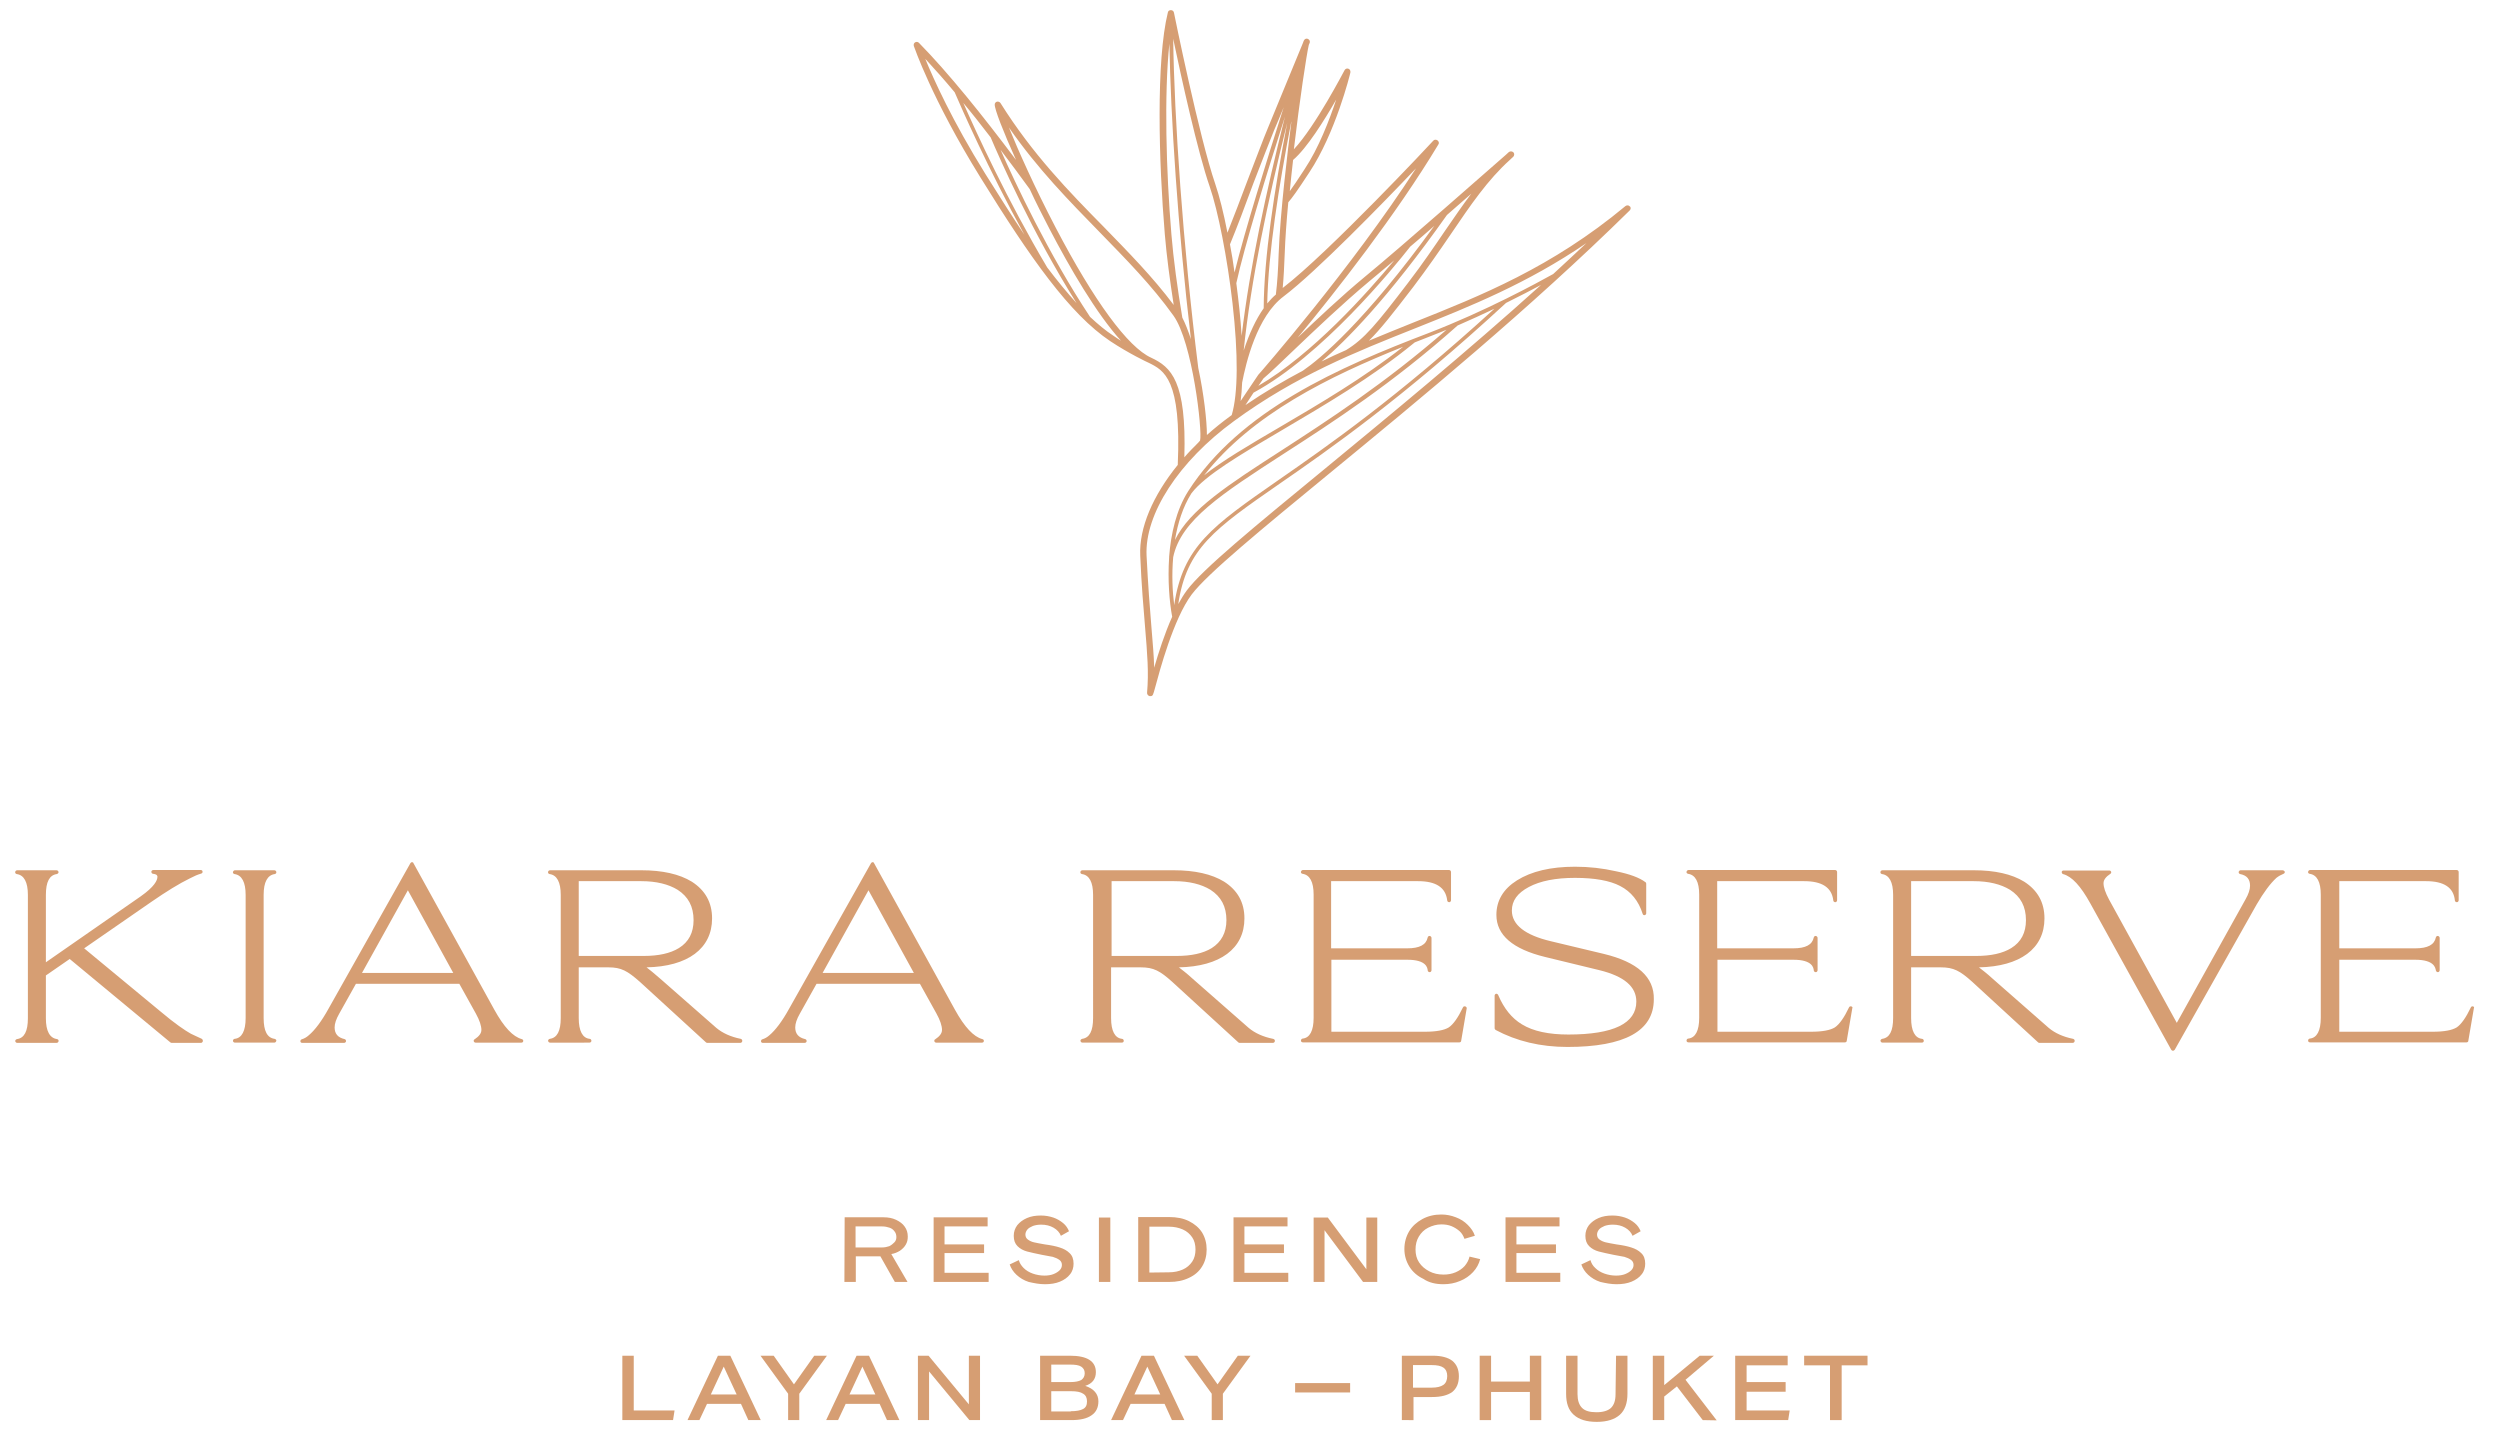 <?xml version="1.0" encoding="utf-8"?>
<!-- Generator: Adobe Illustrator 25.2.1, SVG Export Plug-In . SVG Version: 6.00 Build 0)  -->
<svg version="1.1" id="Layer_1" xmlns="http://www.w3.org/2000/svg" xmlns:xlink="http://www.w3.org/1999/xlink" x="0px" y="0px"
	 viewBox="0 0 986.2 574" style="enable-background:new 0 0 986.2 574;" xml:space="preserve">
<style type="text/css">
	.st0{fill:#D69E73;}
</style>
<g id="Logo">
	<path class="st0" d="M80,410.8c-0.1,0.3-0.4,0.6-0.7,0.6H67.7c-0.2,0-0.3-0.1-0.5-0.2l-39.7-32.9l-9.4,6.5v16.9
		c0,5,1.5,7.8,4.4,8.2c0.4,0.1,0.7,0.4,0.6,0.8c0,0.4-0.4,0.7-0.8,0.7H6.8c-0.4,0-0.7-0.3-0.8-0.7c0-0.4,0.3-0.7,0.7-0.8
		c2.9-0.4,4.3-3.1,4.3-8.2V353c0-5-1.5-7.8-4.4-8.2c-0.4-0.1-0.7-0.4-0.6-0.8c0-0.4,0.4-0.7,0.8-0.7h15.5c0.4,0,0.7,0.3,0.8,0.7
		c0,0.4-0.3,0.7-0.7,0.8c-2.9,0.4-4.3,3.1-4.3,8.2v26.6l37.4-26c5.4-3.8,6.6-6.3,6.6-7.7c0-0.3,0-1-1.7-1.2c-0.4,0-0.7-0.4-0.7-0.8
		c0-0.4,0.4-0.7,0.8-0.7h18.7c0.4,0,0.7,0.3,0.7,0.6c0.1,0.4-0.2,0.7-0.5,0.8c-1.4,0.4-2.8,1-4.5,1.9c-4.3,2.1-9.3,5.2-15.1,9.2
		l-26.6,18.4l30.1,24.9c5.8,4.9,9.7,7.5,12,8.8l4.3,2C79.9,410,80.1,410.4,80,410.8z M108.3,409.8c-2.9-0.4-4.3-3.1-4.3-8.2V353
		c0-5,1.5-7.8,4.4-8.2c0.4-0.1,0.7-0.4,0.6-0.8c0-0.4-0.4-0.7-0.8-0.7H92.7c-0.4,0-0.7,0.3-0.8,0.7s0.2,0.7,0.6,0.8
		c2.9,0.4,4.4,3.2,4.4,8.2v48.6c0,5.1-1.5,7.9-4.3,8.2c-0.4,0-0.7,0.4-0.7,0.8c0,0.4,0.4,0.7,0.8,0.7h15.5c0.4,0,0.7-0.3,0.8-0.7
		S108.7,409.9,108.3,409.8z M206.4,410.7c0,0.4-0.4,0.6-0.7,0.6h-18.1c-0.3,0-0.6-0.2-0.7-0.5c-0.1-0.3,0-0.7,0.3-0.8
		c1.8-1.2,2.7-2.4,2.7-3.7c0-1.6-0.7-3.8-2.2-6.5l-6.5-11.7h-40.8l-6.6,11.8c-1.2,2.1-1.8,3.9-1.8,5.4c0,2.5,1.3,4,3.9,4.6
		c0.4,0.1,0.6,0.4,0.6,0.8c0,0.4-0.4,0.7-0.8,0.7h-16.5c-0.4,0-0.7-0.3-0.7-0.6s0.1-0.7,0.5-0.8c1-0.3,1.9-0.8,2.8-1.6
		c2.4-2,5.1-5.6,7.8-10.5l32.3-57.4c0.1-0.2,0.4-0.4,0.6-0.4l0,0c0.3,0,0.5,0.1,0.6,0.4l31.9,57.8c3.8,6.9,7.4,10.7,10.8,11.6
		C206.2,410,206.5,410.3,206.4,410.7z M142.8,383.8h36l-17.9-32.6L142.8,383.8z M292.8,410.7c0,0.4-0.4,0.7-0.8,0.7H279
		c-0.2,0-0.4-0.1-0.5-0.2l-26.1-23.9c-4.9-4.3-7.3-5.7-12.4-5.7h-11.7v20c0,5.1,1.5,7.9,4.3,8.2c0.4,0,0.7,0.4,0.7,0.8
		s-0.4,0.7-0.8,0.7H217c-0.4,0-0.7-0.3-0.8-0.7c0-0.4,0.3-0.7,0.7-0.8c2.9-0.4,4.3-3.1,4.3-8.2V353c0-5-1.5-7.8-4.4-8.2
		c-0.4-0.1-0.7-0.4-0.6-0.8c0-0.4,0.4-0.7,0.8-0.7h36c8.3,0,15,1.5,19.9,4.5c5.3,3.4,8,8.2,8,14.5c0,11.9-9.6,19-25.9,19.3l0.2,0.1
		c0,0,0.1,0,0.1,0.1c0.9,0.7,2.7,2.1,5.3,4.4l22,19.3c2.4,2,5.6,3.5,9.6,4.3C292.6,409.9,292.9,410.3,292.8,410.7z M273.6,363
		c0-5.4-2.1-9.3-6.3-12c-3.6-2.2-8.4-3.4-14.3-3.4h-24.7v29.5H254c5.7,0,10.4-1,13.8-3.1C271.7,371.6,273.6,367.9,273.6,363z
		 M388.1,410.7c0,0.4-0.4,0.6-0.7,0.6h-18.1c-0.3,0-0.6-0.2-0.7-0.5c-0.1-0.3,0-0.7,0.3-0.8c1.8-1.2,2.7-2.4,2.7-3.7
		c0-1.6-0.7-3.8-2.2-6.5l-6.5-11.7h-40.8l-6.6,11.8c-1.2,2.1-1.8,3.9-1.8,5.4c0,2.5,1.3,4,3.9,4.6c0.4,0.1,0.6,0.4,0.6,0.8
		c0,0.4-0.4,0.7-0.8,0.7h-16.5c-0.4,0-0.7-0.3-0.7-0.6s0.1-0.7,0.5-0.8c1-0.3,1.9-0.8,2.8-1.6c2.4-2,5.1-5.6,7.8-10.5l32.3-57.4
		c0.1-0.2,0.4-0.4,0.6-0.4l0,0c0.3,0,0.5,0.1,0.6,0.4l31.9,57.8c3.8,6.9,7.4,10.7,10.8,11.6C387.9,410,388.2,410.3,388.1,410.7z
		 M324.5,383.8h36l-17.9-32.6L324.5,383.8z M502.9,410.7c0,0.4-0.4,0.7-0.8,0.7h-13.1c-0.2,0-0.4-0.1-0.5-0.2l-26.1-23.9
		c-4.8-4.3-7.3-5.7-12.4-5.7h-11.7v20c0,5.1,1.5,7.9,4.3,8.2c0.4,0,0.7,0.4,0.7,0.8s-0.3,0.7-0.8,0.7h-15.5c-0.4,0-0.7-0.3-0.8-0.7
		c0-0.4,0.3-0.7,0.7-0.8c2.9-0.4,4.3-3.1,4.3-8.2V353c0-5-1.5-7.8-4.4-8.2c-0.4-0.1-0.7-0.4-0.6-0.8c0-0.4,0.4-0.7,0.8-0.7h36
		c8.3,0,15,1.5,19.9,4.5c5.3,3.4,8,8.2,8,14.5c0,11.9-9.6,19-25.9,19.3l0.2,0.1c0,0,0.1,0,0.1,0.1c0.9,0.7,2.8,2.1,5.3,4.4l22,19.3
		c2.4,2,5.6,3.5,9.6,4.3C502.7,409.9,503,410.3,502.9,410.7z M483.8,363c0-5.4-2.1-9.3-6.3-12c-3.6-2.2-8.4-3.4-14.3-3.4h-24.7v29.5
		h25.7c5.7,0,10.4-1,13.8-3.1C481.8,371.6,483.8,367.9,483.8,363z M578,397c-0.4-0.1-0.8,0.1-0.9,0.4c-1.9,4-3.8,6.7-5.6,7.9
		c-1.8,1.1-4.9,1.7-9.4,1.7h-36.9v-28.4h30c7.5,0,7.9,3.2,8,4.2c0,0.4,0.4,0.7,0.8,0.7c0.4,0,0.7-0.4,0.7-0.8V370
		c0-0.4-0.3-0.7-0.7-0.8c-0.4,0-0.7,0.2-0.8,0.6c-0.6,2.9-3.2,4.3-8.1,4.3h-30v-26.5h34.3c7.1,0,10.9,2.5,11.5,7.6
		c0,0.4,0.4,0.7,0.8,0.7c0.4,0,0.7-0.4,0.7-0.8V344c0-0.4-0.3-0.8-0.8-0.8H514c-0.4,0-0.7,0.3-0.8,0.7s0.2,0.7,0.6,0.8
		c2.9,0.4,4.4,3.2,4.4,8.2v48.6c0,5.1-1.5,7.9-4.3,8.2c-0.4,0-0.7,0.4-0.7,0.8s0.3,0.7,0.8,0.7h61.7c0.4,0,0.7-0.3,0.7-0.6l2.2-12.9
		C578.6,397.5,578.4,397.1,578,397z M632.7,376.3l-20.9-5c-10.2-2.4-15.4-6.5-15.4-12.1c0-3.9,2.2-6.9,6.7-9.3
		c4.5-2.4,10.6-3.6,18.2-3.6c7.8,0,13.8,1.1,17.8,3.2c4.3,2.2,7.3,5.9,8.9,11c0.1,0.4,0.5,0.6,0.8,0.5c0.4-0.1,0.6-0.4,0.6-0.7
		v-11.7c0-0.2-0.1-0.5-0.3-0.6c-2.4-1.8-6.2-3.2-11.6-4.3c-5.3-1.2-10.6-1.8-16.2-1.8c-9.5,0-17.2,1.8-22.9,5.4
		c-5.4,3.4-8.1,8-8.1,13.6c0,8,6.5,13.5,19.2,16.6l21.4,5.2c9.8,2.4,14.6,6.5,14.6,12.4c0,8.6-9,13-26.8,13c-7.7,0-13.9-1.3-18.3-4
		c-4-2.4-7.1-6.2-9.4-11.6c-0.1-0.3-0.5-0.5-0.8-0.5c-0.3,0.1-0.6,0.4-0.6,0.7v12.9c0,0.3,0.2,0.5,0.4,0.7
		c8.2,4.4,17.7,6.7,28.3,6.7c22.6,0,34.1-6.3,34.1-18.8C652.6,385.4,645.9,379.5,632.7,376.3z M730.3,397c-0.4-0.1-0.8,0.1-0.9,0.4
		c-1.9,4-3.8,6.7-5.6,7.9c-1.8,1.1-4.9,1.7-9.4,1.7h-36.9v-28.4h30c7.5,0,7.9,3.2,8,4.2c0,0.4,0.4,0.7,0.8,0.7
		c0.4,0,0.7-0.4,0.7-0.8V370c0-0.4-0.3-0.7-0.7-0.8c-0.4,0-0.7,0.2-0.8,0.6c-0.6,2.9-3.2,4.3-8.1,4.3h-30v-26.5h34.3
		c7.1,0,10.9,2.5,11.5,7.6c0,0.4,0.4,0.7,0.8,0.7c0.4,0,0.7-0.4,0.7-0.8V344c0-0.4-0.3-0.8-0.8-0.8h-57.8c-0.4,0-0.7,0.3-0.8,0.7
		s0.2,0.7,0.6,0.8c2.9,0.4,4.4,3.2,4.4,8.2v48.6c0,5.1-1.5,7.9-4.3,8.2c-0.4,0-0.7,0.4-0.7,0.8s0.3,0.7,0.8,0.7h61.7
		c0.4,0,0.7-0.3,0.7-0.6l2.2-12.9C730.9,397.5,730.7,397.1,730.3,397z M818.4,410.7c0,0.4-0.4,0.7-0.8,0.7h-13.1
		c-0.2,0-0.4-0.1-0.5-0.2L778,387.3c-4.8-4.3-7.3-5.7-12.4-5.7h-11.7v20c0,5.1,1.5,7.9,4.3,8.2c0.4,0,0.7,0.4,0.7,0.8
		s-0.3,0.7-0.8,0.7h-15.5c-0.4,0-0.7-0.3-0.8-0.7c0-0.4,0.3-0.7,0.7-0.8c2.9-0.4,4.3-3.1,4.3-8.2V353c0-5-1.5-7.8-4.4-8.2
		c-0.4-0.1-0.7-0.4-0.6-0.8c0-0.4,0.4-0.7,0.8-0.7h36c8.3,0,15,1.5,19.9,4.5c5.3,3.4,8,8.2,8,14.5c0,11.9-9.6,19-25.9,19.3l0.2,0.1
		c0,0,0.1,0,0.1,0.1c0.9,0.7,2.8,2.1,5.3,4.4l22,19.3c2.4,2,5.6,3.5,9.6,4.3C818.2,409.9,818.5,410.3,818.4,410.7z M799.2,363
		c0-5.4-2.1-9.3-6.3-12c-3.6-2.2-8.4-3.4-14.3-3.4h-24.7v29.5h25.7c5.7,0,10.4-1,13.8-3.1C797.3,371.6,799.2,367.9,799.2,363z
		 M900.4,343.3h-16.5c-0.4,0-0.7,0.3-0.8,0.7c0,0.4,0.2,0.7,0.6,0.8c2.6,0.5,3.9,2,3.9,4.6c0,1.5-0.6,3.3-1.8,5.4l-27.1,48.7
		L832,354.9c-1.5-2.8-2.2-4.9-2.2-6.5c0-1.3,0.9-2.5,2.7-3.7c0.3-0.2,0.4-0.5,0.3-0.8s-0.4-0.5-0.7-0.5H814c-0.4,0-0.7,0.3-0.7,0.6
		s0.2,0.7,0.5,0.8c3.5,0.9,7,4.7,10.8,11.6l31.9,57.7c0.1,0.2,0.4,0.4,0.7,0.4l0,0c0.3,0,0.5-0.2,0.7-0.4l32.3-57.3
		c2.8-4.8,5.4-8.3,7.8-10.5c0.9-0.7,1.8-1.2,2.8-1.6c0.3-0.1,0.6-0.5,0.5-0.8S900.8,343.3,900.4,343.3z M975.6,397
		c-0.4-0.1-0.8,0.1-0.9,0.4c-1.9,4-3.8,6.7-5.6,7.9c-1.8,1.1-4.9,1.7-9.4,1.7h-36.9v-28.4h30c7.5,0,7.9,3.2,8.1,4.2
		c0.1,0.4,0.4,0.7,0.8,0.7c0.4,0,0.7-0.4,0.7-0.8V370c0-0.4-0.3-0.7-0.7-0.8c-0.4,0-0.7,0.2-0.8,0.6c-0.6,2.9-3.2,4.3-8.1,4.3h-30
		v-26.5H957c7.1,0,10.9,2.5,11.4,7.6c0,0.4,0.4,0.7,0.8,0.7c0.4,0,0.7-0.4,0.7-0.8V344c0-0.4-0.3-0.8-0.8-0.8h-57.8
		c-0.4,0-0.7,0.3-0.8,0.7s0.2,0.7,0.6,0.8c2.9,0.4,4.4,3.2,4.4,8.2v48.6c0,5.1-1.5,7.9-4.3,8.2c-0.4,0-0.7,0.4-0.7,0.8
		s0.3,0.7,0.8,0.7h61.7c0.4,0,0.7-0.3,0.7-0.6l2.2-12.9C976.1,397.5,975.9,397.1,975.6,397z M333.1,505.7h4.5v-10.1h9.7l5.7,10.1h5
		l-6.4-11c1.3-0.2,2.4-0.7,3.4-1.3c1-0.7,1.8-1.5,2.3-2.4c0.6-1,0.8-2,0.8-3.2c0-1.5-0.4-2.8-1.2-3.9c-0.8-1.2-2-2-3.4-2.7
		c-1.5-0.7-3.1-1-4.9-1h-15.4L333.1,505.7L333.1,505.7z M337.5,492.1v-8.3H348c1.1,0,2,0.2,2.9,0.5c0.9,0.3,1.5,0.8,2,1.5
		c0.5,0.6,0.7,1.4,0.7,2.2c0,0.8-0.2,1.5-0.8,2.1s-1.2,1.1-2,1.5c-0.9,0.3-1.8,0.5-2.9,0.5H337.5z M368.3,505.7h21.7v-3.6h-17.4
		v-7.8h15.6v-3.4h-15.6v-7.1h17v-3.6h-21.3V505.7z M412.2,506.6c2.2,0,4.2-0.3,5.9-1s3.1-1.7,4-2.9c1-1.2,1.4-2.7,1.4-4.2
		c0-1.8-0.5-3.2-1.6-4.2c-1-1-2.3-1.7-3.9-2.2c-1.5-0.5-3.5-0.9-5.8-1.2c-1.8-0.3-3.3-0.6-4.2-0.8c-1-0.2-1.8-0.6-2.5-1.1
		c-0.7-0.5-1-1.2-1-2c0-0.7,0.3-1.4,0.8-2c0.5-0.6,1.3-1,2.2-1.4c0.9-0.3,2-0.5,3.2-0.5c1.9,0,3.5,0.4,4.9,1.2
		c1.4,0.8,2.4,1.9,2.9,3.2l3.2-1.8c-0.5-1.2-1.2-2.3-2.3-3.2s-2.4-1.7-3.9-2.2c-1.5-0.5-3.1-0.8-4.9-0.8c-2.1,0-3.9,0.3-5.5,1
		c-1.6,0.7-2.8,1.6-3.8,2.8c-0.9,1.2-1.4,2.6-1.4,4.2c0,1.8,0.5,3.1,1.5,4.1s2.3,1.7,3.8,2.1c1.5,0.4,3.4,0.8,5.8,1.3
		c1.8,0.3,3.2,0.6,4.3,0.8c1,0.3,1.9,0.7,2.6,1.2c0.7,0.5,1,1.2,1,2c0,0.8-0.3,1.5-0.9,2.1s-1.4,1.1-2.4,1.5c-1,0.4-2.2,0.6-3.6,0.6
		c-1.6,0-3.2-0.3-4.6-0.8c-1.4-0.5-2.6-1.2-3.6-2.2s-1.6-2-1.9-3.1l-3.6,1.7c0.5,1.5,1.4,2.9,2.7,4.1c1.3,1.2,2.9,2.2,4.8,2.8
		C408,506.2,410,506.6,412.2,506.6z M433.5,505.7h4.5v-25.4h-4.5V505.7z M449,505.7h12.2c3,0,5.5-0.5,7.8-1.6c2.2-1,4-2.5,5.2-4.5
		c1.2-1.9,1.8-4.2,1.8-6.7c0-2.5-0.6-4.7-1.8-6.7c-1.2-1.9-3-3.4-5.2-4.5s-4.8-1.6-7.8-1.6H449V505.7z M453.4,502v-18.1h7.7
		c2.1,0,3.9,0.4,5.5,1.1s2.8,1.8,3.7,3.1c0.9,1.3,1.3,3,1.3,4.8s-0.4,3.5-1.3,4.8c-0.9,1.3-2.1,2.4-3.7,3.1
		c-1.6,0.7-3.4,1.1-5.5,1.1L453.4,502L453.4,502z M486.5,505.7h21.7v-3.6h-17.3v-7.8h15.6v-3.4h-15.6v-7.1h17v-3.6h-21.3V505.7z
		 M518.2,505.7h4.3v-20.4l15.2,20.4h5.6v-25.4H539v20.4l-15.2-20.4h-5.6V505.7z M569.4,506.6c2.3,0,4.5-0.4,6.6-1.3
		c2-0.8,3.7-2,5.1-3.5s2.3-3.2,2.8-5.1l-4.2-1c-0.3,1.4-1,2.6-1.9,3.7c-1,1.1-2.2,1.9-3.6,2.5c-1.4,0.6-3,0.9-4.7,0.9
		c-2.1,0-4-0.4-5.7-1.3s-3-2-4-3.5c-1-1.5-1.4-3.2-1.4-5.1s0.4-3.6,1.3-5.1c0.9-1.5,2.1-2.7,3.7-3.5s3.3-1.3,5.2-1.3
		c1.4,0,2.8,0.2,4,0.7c1.2,0.5,2.3,1.2,3.2,2s1.5,1.9,1.9,3l4.1-1.2c-0.5-1.6-1.5-3-2.8-4.3c-1.3-1.3-2.8-2.3-4.7-3
		c-1.8-0.7-3.7-1.1-5.7-1.1c-2.8,0-5.3,0.6-7.5,1.8c-2.2,1.2-4,2.8-5.2,4.8s-1.9,4.4-1.9,7c0,2.6,0.7,4.9,2,7s3.2,3.7,5.5,4.8
		C563.7,506,566.4,506.6,569.4,506.6z M593.8,505.7h21.7v-3.6h-17.3v-7.8h15.6v-3.4h-15.6v-7.1h17v-3.6h-21.3V505.7z M637.7,506.6
		c2.2,0,4.2-0.3,5.9-1s3.1-1.7,4-2.9c1-1.2,1.4-2.7,1.4-4.2c0-1.8-0.5-3.2-1.6-4.2c-1-1-2.3-1.7-3.9-2.2c-1.5-0.5-3.5-0.9-5.8-1.2
		c-1.8-0.3-3.3-0.6-4.2-0.8s-1.8-0.6-2.5-1.1c-0.7-0.5-1-1.2-1-2c0-0.7,0.3-1.4,0.8-2c0.5-0.6,1.3-1,2.2-1.4c0.9-0.3,2-0.5,3.2-0.5
		c1.9,0,3.5,0.4,4.9,1.2s2.4,1.9,2.9,3.2l3.2-1.8c-0.5-1.2-1.2-2.3-2.3-3.2s-2.4-1.7-3.9-2.2s-3.1-0.8-4.9-0.8c-2.1,0-3.9,0.3-5.5,1
		c-1.6,0.7-2.8,1.6-3.8,2.8c-0.9,1.2-1.4,2.6-1.4,4.2c0,1.8,0.5,3.1,1.5,4.1c1,1,2.3,1.7,3.8,2.1c1.5,0.4,3.4,0.8,5.8,1.3
		c1.8,0.3,3.2,0.6,4.3,0.8c1,0.3,1.9,0.7,2.6,1.2c0.7,0.5,1,1.2,1,2c0,0.8-0.3,1.5-0.9,2.1c-0.6,0.6-1.4,1.1-2.4,1.5
		s-2.2,0.6-3.6,0.6c-1.6,0-3.2-0.3-4.6-0.8c-1.4-0.5-2.6-1.2-3.6-2.2c-1-0.9-1.6-2-1.9-3.1l-3.6,1.7c0.5,1.5,1.4,2.9,2.7,4.1
		c1.3,1.2,2.9,2.2,4.8,2.8C633.5,506.2,635.5,506.6,637.7,506.6z M642.9,83c-39.2,38.6-83.1,74.7-118.4,103.7
		c-26.9,22.1-48.2,39.6-54.4,47.8c-7.2,9.6-12.7,30.3-14.5,37c-0.7,2.5-0.8,3.1-1.7,3.1c-0.1,0-0.2,0-0.4,0c-0.6-0.1-1.1-0.8-1-1.4
		c0.7-8,0.1-15.1-0.8-25.9c-0.6-7.2-1.4-16.2-1.9-28.1c-0.5-11,5-23.7,14.8-35.8c1.5-33.9-5.4-37.3-11.5-40.3c0,0,0,0,0,0
		c-0.5-0.2-7.7-3.6-15.1-8.5c-16-10.7-31.5-32.7-51.3-64.7c-19.2-31-26.1-51.5-26.2-51.7c-0.2-0.6,0-1.2,0.5-1.5
		c0.5-0.3,1.1-0.2,1.5,0.2c11.6,11.8,25.2,28.7,38.3,46.2c-5.1-11.3-8.5-20.1-8.4-21.9c0-0.5,0.4-1,0.9-1.1c0.5-0.1,1.1,0.1,1.4,0.6
		c12.6,20.1,26.9,34.8,40.8,48.9c9.8,10.1,19.2,19.6,27.5,30.7c-1.5-9.7-2.8-19.4-3.5-27.8c-2.4-28.5-3.5-68.6,1.2-87.6
		c0.1-0.6,0.6-0.9,1.2-0.9c0,0,0,0,0,0c0.6,0,1.1,0.4,1.2,1c0.1,0.5,10,49.3,16.3,67.6c1.6,4.7,3.3,11.4,4.8,19.2
		c2.4-6,5.2-13.4,7.8-20.3c3.3-8.5,6.3-16.6,8.2-21.1c4.1-9.8,12-29.3,13.8-33.5c0.4-1.3,0.7-1.4,1.1-1.6c0.5-0.2,1.1,0.1,1.4,0.5
		c0.2,0.3,0.3,0.8,0.1,1.2c0,0-0.1,0.3-0.3,0.7c-0.9,3.8-3.6,21.7-5.9,41.2c8.6-9.2,19.8-30.9,20-31.2c0.3-0.6,1-0.8,1.5-0.6
		c0.6,0.2,0.9,0.8,0.8,1.5c-0.2,1-5.9,23.9-16.2,39.4c-4.9,7.5-6.8,10.1-8.3,11.8c-0.7,7.4-1.2,14.4-1.4,20.1
		c-0.2,5-0.4,9.5-0.8,13.7C524.2,99.6,565,56,565.4,55.5c0.4-0.5,1.2-0.5,1.7-0.1s0.7,1.1,0.3,1.6c-16.5,27.5-40.5,58.1-55.5,76.2
		c7.9-7.5,17.2-16.3,26.5-24C553.7,96.6,587.2,67,594,61.1c0.4-0.4,0.8-0.7,1.2-1.1c0.5-0.4,1.3-0.4,1.8,0.1
		c0.5,0.5,0.4,1.3-0.1,1.8c0,0-0.5,0.4-1.2,1.1c-8.8,7.9-15.6,17.9-23.4,29.4c-4.5,6.6-9.2,13.4-14.8,20.8
		c-8,10.4-12.9,16.7-17.5,21.2c5.8-2.4,11.6-4.8,17.4-7.1c26.9-10.7,54.7-21.8,83.8-46c0.5-0.4,1.3-0.4,1.7,0.1
		C643.4,81.7,643.4,82.5,642.9,83z M580.4,76.4c-3,2.6-6.3,5.5-9.6,8.4c-23.4,33.1-39.9,49.7-49.5,57.8c3.2-1.6,6.5-3.1,9.7-4.5
		c7.2-4.4,11.9-10.1,24.5-26.6c5.6-7.3,10.2-14.1,14.7-20.7C573.7,85.7,577,80.9,580.4,76.4z M565.8,89.1c-3.2,2.8-6.4,5.6-9.5,8.2
		c-6.9,8.8-34.9,43.1-61.8,57.6l-3.2,4.9c7.6-5.2,15.2-9.6,22.7-13.6C520.7,141.6,538.2,127.2,565.8,89.1z M507.8,48.4
		c-7.7,30.9-14.3,61.9-17.2,89.9c2.2-6.7,4.8-12.3,7.9-16.7C498.6,101.5,502.7,75,507.8,48.4z M506.9,46
		c-7.1,22.1-16,51.1-19.2,65.7c0.9,6.9,1.7,14,2.1,20.8C493,105.3,499.5,75.6,506.9,46z M510.4,138.1c-5.2,5-9.3,8.9-12,11.2l-2,2.9
		c21.3-12.4,43-36.7,53.6-49.5c-3.8,3.2-7.2,6.1-10,8.4C529.5,119.9,518.9,130,510.4,138.1z M490,150.9c-0.1,2.6-0.3,5.1-0.6,7.3
		l7-10.4c0,0,0.1-0.1,0.1-0.1c0.4-0.4,36.7-42,62.1-81.3c-13.5,14.2-39.4,40.8-52.2,50.5C495.8,124.8,491.5,143.2,490,150.9z
		 M509.4,48.2c0-0.1,0-0.2,0-0.3c-5,25.9-9.1,51.8-9.5,71.8c1.1-1.3,2.2-2.5,3.4-3.5c0.6-4.8,0.9-10.1,1.1-16
		C505,83.7,508.1,58.4,509.4,48.2z M510.1,63.1c-0.5,4.1-0.9,8.3-1.3,12.3c1.3-1.8,3.1-4.4,5.8-8.6c5.6-8.4,9.8-19.4,12.5-27.5
		C522.4,47.5,515.6,58.4,510.1,63.1z M485.2,96.4c0.7,3.6,1.3,7.3,1.8,11.1c4-16.3,12.8-44.5,19.4-65.2c-1.4,3.4-2.7,6.6-3.8,9.1
		c-1.8,4.4-4.9,12.5-8.2,21C491.2,81.2,487.8,90.1,485.2,96.4z M462.8,15.3c0.4,30.8,3.8,81.3,9.9,129.9c2.2,10.2,3.4,20.9,3.4,26.4
		c2.9-2.6,6-5.1,9.3-7.5c0.2-0.1,0.3-0.2,0.5-0.4c2.5-8.4,2.6-23.9,0.3-44.1c-2-17.6-5.7-36.5-9-46C472.5,60.1,466,30.6,462.8,15.3z
		 M466.4,125.3c1.2,2.3,2.3,5.2,3.4,8.5c-5.2-44-8-88.1-8.5-116.6c-2.1,19.9-1.3,50.3,0.8,75.3C462.9,102.3,464.5,113.9,466.4,125.3
		z M404.1,92.6c-14.5-26.4-24.8-49.9-27.5-56.2c-4-4.8-7.9-9.2-11.6-13.2c3.3,8.1,10.6,24.3,23.7,45.4
		C394.2,77.4,399.3,85.4,404.1,92.6z M424.7,119.6c-17.5-27.8-30.6-57.6-33.9-65.4c-3.6-4.7-7.2-9.3-10.8-13.6
		c5.2,11.8,17.2,38.1,33.1,64.9C417.1,110.8,421,115.5,424.7,119.6z M442.2,134.4c-9.8-10.8-20.2-28.8-28.2-44.1
		c-2.7-5.2-5.4-10.5-7.8-15.7c-3.8-5.2-7.6-10.4-11.5-15.5c5.8,13.1,18.9,41.1,35.3,65.9c3.1,2.9,6.2,5.5,9.3,7.5
		C440.3,133.2,441.2,133.8,442.2,134.4z M467.2,180.4c1.7-2,3.6-3.9,5.5-5.8l0.7-0.8c1-3.7-3-38.9-10.5-49.3
		c-8.6-12-18.6-22.1-29.1-32.9c-12-12.3-24.5-25-35.8-41.3c3.6,8.9,10.1,23.5,18.4,39.4c15.2,29.1,28.6,47.3,37.7,51.4
		C462,144.8,468.1,150.3,467.2,180.4z M463.5,213c5.9-12,20.9-21.7,42-35.3c18.2-11.8,40.8-26.4,65.1-47.6c-2.1,0.9-4.3,1.7-6.5,2.6
		c-2,0.8-4.1,1.6-6.1,2.4c0,0.1-0.1,0.2-0.2,0.2c-16.6,13.6-35.5,24.6-52.1,34.4c-16.2,9.5-30.3,17.8-35.7,24.9
		C466.6,200,464.6,206.4,463.5,213z M505,168.4c15.5-9.1,32.9-19.3,48.5-31.6c-29.2,11.7-59.6,26.6-78.5,50.7
		C482,181.9,492.5,175.7,505,168.4z M463.2,238.7c3.4-23.1,15.1-31.2,40.8-49.1c19.9-13.8,46.9-32.6,85.5-67.8
		c-4.5,2.1-9.4,4.4-14.5,6.6c-25.7,22.9-49.5,38.3-68.6,50.6c-24.4,15.8-40.6,26.2-43.6,40.8C462.2,226.7,462.5,233.3,463.2,238.7z
		 M607.9,112.4c-3.6,1.9-8.3,4.4-13.8,7.1c-40.6,37.5-69.9,57.9-89.3,71.3c-25.8,17.9-36.7,25.5-40,47.5c1.1-2,2.2-3.8,3.3-5.3
		c6.3-8.5,26.7-25.2,54.8-48.3C548.4,163.7,578.4,139,607.9,112.4z M625.8,95.9c-23.3,15.9-45.7,24.9-67.5,33.6
		c-23.1,9.2-47.1,18.7-71.5,36.6c-21.8,15.9-35.3,36.7-34.5,53.1c0.6,11.9,1.3,20.8,1.9,28c0.5,6.3,1,11.4,1.1,16.2
		c1.7-5.9,4.1-13.4,7.1-20.1c-1.1-5.9-1.8-14.5-1.2-23.4c0-0.1,0-0.1,0-0.2c0,0,0-0.1,0-0.1c0.7-9,2.8-18.4,7.5-25.8
		c20.4-31.9,59.7-49,94.8-62.4c22.6-8.7,42.9-19.8,49.2-23.3C617.1,104,621.5,100,625.8,95.9z"/>
</g>
<g id="Guides">
	<g>
		<path class="st0" d="M245.5,560.2v-25.4h4.5v21.6h16.1l-0.6,3.8H245.5z"/>
		<path class="st0" d="M295.2,560.2l-2.9-6.4h-13.4l-3,6.4h-4.7l12-25.4h4.9l12,25.4H295.2z M285.5,539.1l-5.1,11h10.2L285.5,539.1z
			"/>
		<path class="st0" d="M310.9,560.2v-10.4l-10.9-15h5.2l8,11.3l8-11.3h5l-10.9,15v10.4H310.9z"/>
		<path class="st0" d="M349.9,560.2l-2.9-6.4h-13.4l-3,6.4h-4.7l12-25.4h4.9l12,25.4H349.9z M340.2,539.1l-5.1,11h10.2L340.2,539.1z
			"/>
		<path class="st0" d="M382.4,560.2L366.5,541v19.2h-4.4v-25.4h4.2l15.9,19.2v-19.2h4.4v25.4H382.4z"/>
		<path class="st0" d="M410.3,560.2v-25.4h11.8c6.8,0,10.2,2.2,10.2,6.5c0,2.7-1.4,4.5-4.2,5.4c3.4,1.1,5.2,3.2,5.2,6.1
			c0,2.4-0.9,4.3-2.7,5.5c-1.8,1.3-4.5,1.9-7.9,1.9L410.3,560.2L410.3,560.2z M422.3,545.2c1.9,0,3.3-0.3,4.2-0.8
			c0.9-0.6,1.4-1.5,1.4-2.7c0-1.2-0.5-2-1.4-2.6s-2.4-0.8-4.5-0.8h-7.3v6.9L422.3,545.2L422.3,545.2z M422.4,556.7
			c2.2,0,3.8-0.3,4.9-0.9s1.5-1.6,1.5-3s-0.5-2.4-1.5-3c-1-0.7-2.6-1-4.8-1h-7.8v8H422.4z"/>
		<path class="st0" d="M462.3,560.2l-2.9-6.4h-13.4l-3,6.4h-4.7l12-25.4h4.9l12,25.4H462.3z M452.6,539.1l-5.1,11h10.2L452.6,539.1z
			"/>
		<path class="st0" d="M478,560.2v-10.4l-10.9-15h5.2l8,11.3l8-11.3h5l-10.9,15v10.4H478z"/>
		<path class="st0" d="M510.9,549.3v-3.7h21.7v3.7H510.9z"/>
		<path class="st0" d="M553,560.2v-25.4h12.2c3.4,0,6,0.7,7.7,2c1.7,1.4,2.6,3.4,2.6,6.1c0,2.8-0.9,4.8-2.6,6.2c-1.8,1.3-4.4,2-8,2
			h-7.3v9.1H553z M564.8,547.4c2.1,0,3.6-0.4,4.6-1.1c1-0.7,1.5-1.9,1.5-3.5c0-1.5-0.5-2.6-1.5-3.3c-1-0.7-2.5-1-4.6-1h-7.4v8.9
			L564.8,547.4L564.8,547.4z"/>
		<path class="st0" d="M603.5,560.2v-11.1h-15.3v11.1h-4.5v-25.4h4.5v10.2h15.3v-10.2h4.5v25.4H603.5z"/>
		<path class="st0" d="M637.5,534.8h4.5v15c0,3.7-1,6.5-3,8.3s-5,2.8-9.1,2.8c-4,0-7-0.9-9.1-2.8s-3-4.6-3-8.3v-15h4.5V550
			c0,2.4,0.6,4.2,1.8,5.4c1.2,1.2,3.1,1.7,5.7,1.7c2.6,0,4.5-0.6,5.7-1.7c1.2-1.2,1.8-2.9,1.8-5.4L637.5,534.8L637.5,534.8z"/>
		<path class="st0" d="M671.7,560.2l-10.2-13.3l-5,4v9.3h-4.5v-25.4h4.5v11.6l14-11.6h5.6l-11.2,9.5l12.3,16L671.7,560.2
			L671.7,560.2z"/>
		<path class="st0" d="M684.5,560.2v-25.4h20.7v3.8H689v6.6h15.4v3.8H689v7.4h17l-0.6,3.8H684.5z"/>
		<path class="st0" d="M721.9,560.2v-21.6h-10.2v-3.8h25v3.8h-10.2v21.6H721.9z"/>
	</g>
</g>
</svg>
